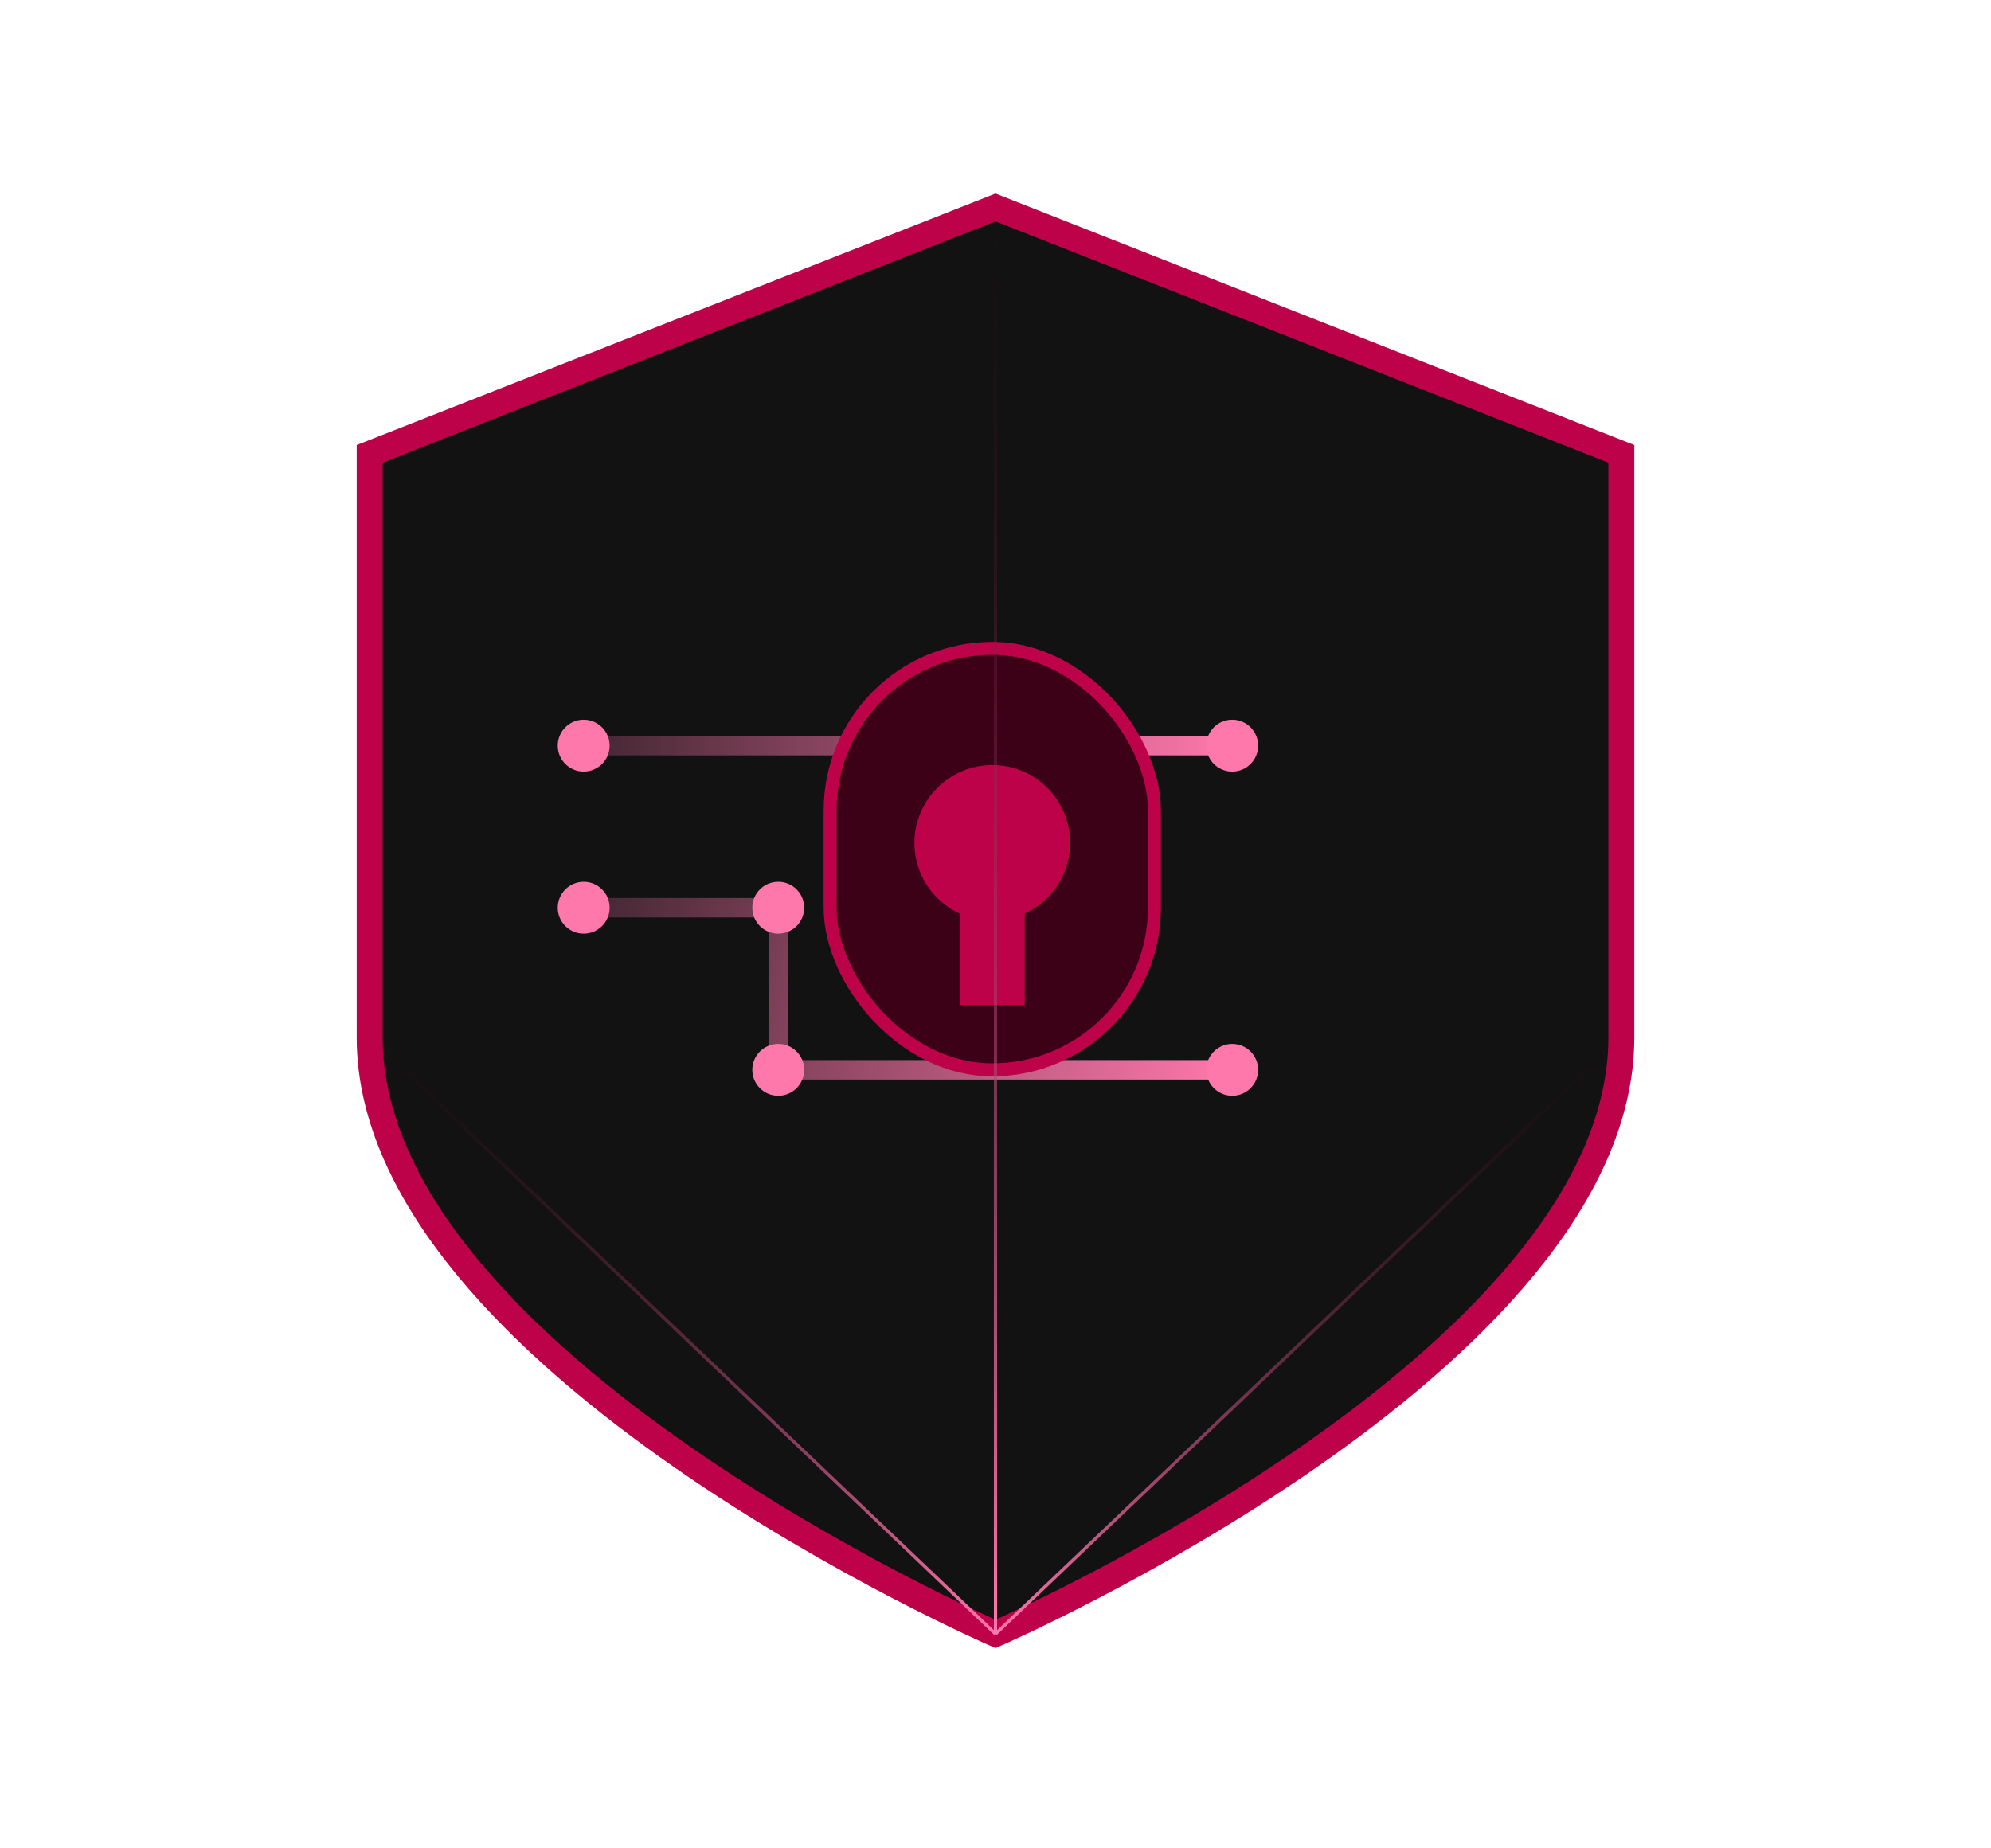 <svg width="307" height="285" fill="none" xmlns="http://www.w3.org/2000/svg"><path d="M153.5 32L250 70v90c0 50-96.5 92-96.5 92S57 210 57 160V70l96.5-38z" fill="#121212" stroke="#bd0249" stroke-width="4"/><path d="M90 140h30v25h70" stroke="url(#paint0_linear_2_93)" stroke-width="3"/><path d="M90 115h100" stroke="url(#paint1_linear_2_93)" stroke-width="3"/><g filter="url(#filter0_d_2_93)"><rect x="128" y="100" width="50" height="65" rx="25" fill="#3c0017" stroke="#bd0249" stroke-width="2"/><circle cx="153" cy="130" r="12" fill="#bd0249"/><path fill="#bd0249" d="M148 130h10v25h-10z"/></g><g filter="url(#filter1_d_2_93)" fill="#ff78ac"><circle cx="90" cy="115" r="4"/><circle cx="90" cy="140" r="4"/><circle cx="120" cy="140" r="4"/><circle cx="120" cy="165" r="4"/><circle cx="190" cy="115" r="4"/><circle cx="190" cy="165" r="4"/></g><path stroke="url(#paint2_linear_2_93)" stroke-width=".5" d="M153.5 32v220"/><path stroke="url(#paint3_linear_2_93)" stroke-width=".5" d="M57 160l96.5 92"/><path stroke="url(#paint4_linear_2_93)" stroke-width=".5" d="M250 160l-96.5 92"/><defs><linearGradient id="paint0_linear_2_93" x1="90" y1="140" x2="190" y2="165" gradientUnits="userSpaceOnUse"><stop offset="0" stop-color="#ff78ac" stop-opacity=".2"/><stop offset="1" stop-color="#ff78ac"/></linearGradient><linearGradient id="paint1_linear_2_93" x1="90" y1="115" x2="190" y2="115" gradientUnits="userSpaceOnUse"><stop offset="0" stop-color="#ff78ac" stop-opacity=".2"/><stop offset="1" stop-color="#ff78ac"/></linearGradient><linearGradient id="paint2_linear_2_93" x1="153.5" y1="32" x2="153.5" y2="252" gradientUnits="userSpaceOnUse"><stop offset="0" stop-color="#3c0017" stop-opacity="0"/><stop offset="1" stop-color="#ff78ac"/></linearGradient><linearGradient id="paint3_linear_2_93" x1="57" y1="160" x2="153.5" y2="252" gradientUnits="userSpaceOnUse"><stop offset="0" stop-color="#3c0017" stop-opacity="0"/><stop offset="1" stop-color="#ff78ac"/></linearGradient><linearGradient id="paint4_linear_2_93" x1="250" y1="160" x2="153.5" y2="252" gradientUnits="userSpaceOnUse"><stop offset="0" stop-color="#3c0017" stop-opacity="0"/><stop offset="1" stop-color="#ff78ac"/></linearGradient><filter id="filter0_d_2_93" x="108" y="80" width="90" height="105" filterUnits="userSpaceOnUse" color-interpolation-filters="sRGB"><feFlood flood-opacity="0" result="BackgroundImageFix"/><feColorMatrix in="SourceAlpha" values="0 0 0 0 0 0 0 0 0 0 0 0 0 0 0 0 0 0 127 0" result="hardAlpha"/><feOffset/><feGaussianBlur stdDeviation="11.6"/><feComposite in2="hardAlpha" operator="out"/><feColorMatrix values="0 0 0 0 0.741 0 0 0 0 0.008 0 0 0 0 0.286 0 0 0 0.5 0"/><feBlend in2="BackgroundImageFix" result="effect1_dropShadow_2_93"/><feBlend in="SourceGraphic" in2="effect1_dropShadow_2_93" result="shape"/></filter><filter id="filter1_d_2_93" x="82" y="107" width="120" height="70" filterUnits="userSpaceOnUse" color-interpolation-filters="sRGB"><feFlood flood-opacity="0" result="BackgroundImageFix"/><feColorMatrix in="SourceAlpha" values="0 0 0 0 0 0 0 0 0 0 0 0 0 0 0 0 0 0 127 0" result="hardAlpha"/><feOffset/><feGaussianBlur stdDeviation="2"/><feComposite in2="hardAlpha" operator="out"/><feColorMatrix values="0 0 0 0 1 0 0 0 0 0.475 0 0 0 0 0.776 0 0 0 0.5 0"/><feBlend in2="BackgroundImageFix" result="effect1_dropShadow_2_93"/><feBlend in="SourceGraphic" in2="effect1_dropShadow_2_93" result="shape"/></filter></defs></svg>